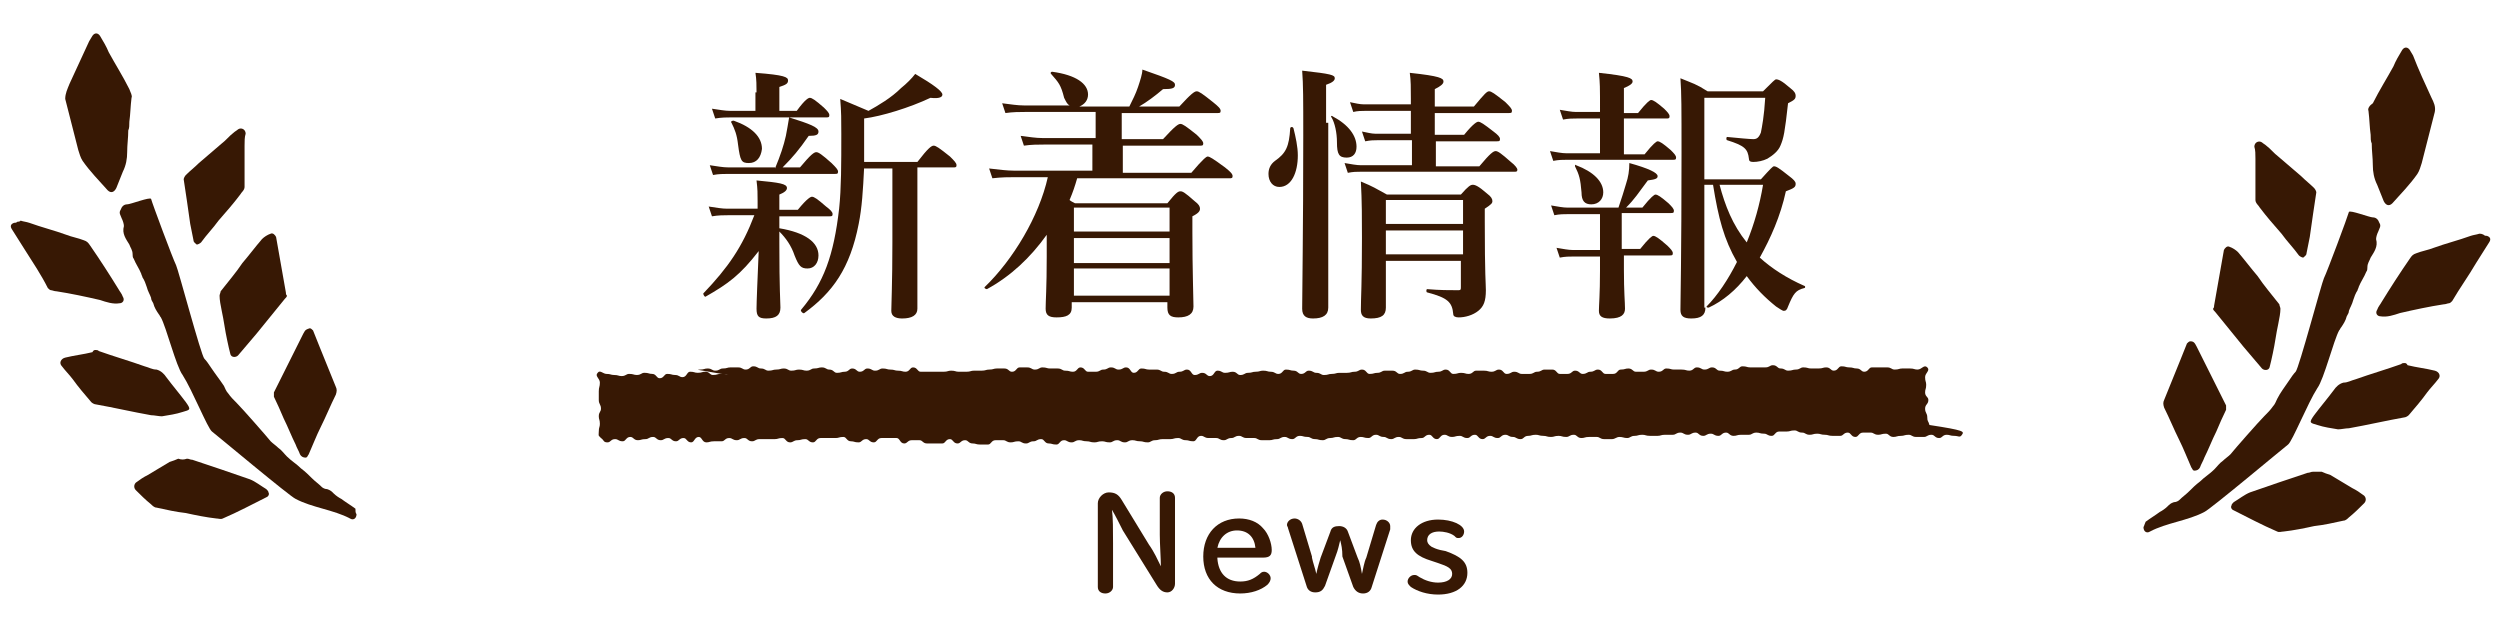 <?xml version="1.0" encoding="utf-8"?>
<!-- Generator: Adobe Illustrator 25.1.0, SVG Export Plug-In . SVG Version: 6.00 Build 0)  -->
<svg version="1.1" id="レイヤー_1" xmlns="http://www.w3.org/2000/svg" xmlns:xlink="http://www.w3.org/1999/xlink" x="0px"
	 y="0px" width="230px" height="57px" viewBox="0 0 230 57" style="enable-background:new 0 0 230 57;" xml:space="preserve">
<style type="text/css">
	.st0{fill:#371804;}
	.st1{fill:none;}
</style>
<g id="XMLID_5247_">
	<path id="XMLID_29_" class="st0" d="M71.7,22.4c0,4.3,0.1,5.4,0.1,5.9c0,0.7-0.4,1-1.3,1c-0.7,0-0.9-0.2-0.9-0.9
		c0-0.6,0.1-2.9,0.2-5.3c-1.7,2.2-2.8,3-4.9,4.2c-0.1,0-0.2-0.2-0.2-0.3c2.3-2.4,3.6-4.3,4.7-7.2H67c-0.4,0-0.9,0-1.5,0.1L65.2,19
		c0.7,0.1,1.2,0.2,1.7,0.2h2.8v-0.7c0-0.7,0-1.1-0.1-1.9c2.1,0.2,2.8,0.3,2.8,0.7c0,0.2-0.2,0.4-0.7,0.6v1.4h1.7
		c0.9-1.1,1.2-1.2,1.3-1.2c0.2,0,0.5,0.2,1.3,0.9c0.4,0.3,0.6,0.5,0.6,0.7s-0.1,0.2-0.3,0.2h-4.6V21c2.4,0.4,3.6,1.3,3.6,2.5
		c0,0.7-0.4,1.2-1,1.2s-0.8-0.2-1.2-1.2c-0.3-0.9-0.8-1.6-1.4-2.2V22.4z M71.3,15.5c0.5-1.2,0.8-2.1,1-3c0.1-0.5,0.2-1.1,0.3-1.7
		c1.9,0.6,2.7,0.9,2.7,1.3c0,0.3-0.2,0.4-0.9,0.4c-0.9,1.3-1.5,2-2.4,2.9h1.6c1-1.2,1.3-1.4,1.5-1.4c0.2,0,0.5,0.2,1.4,1
		c0.4,0.4,0.6,0.6,0.6,0.8s-0.1,0.2-0.3,0.2h-9.8c-0.4,0-0.9,0-1.4,0.1l-0.3-0.9c0.7,0.1,1.2,0.2,1.7,0.2H71.3z M69.6,8.5
		c0-0.6,0-1.2-0.1-1.8c2.7,0.2,3,0.4,3,0.7s-0.2,0.4-0.8,0.6v2.2h1.6c0.8-1.1,1.1-1.2,1.2-1.2c0.2,0,0.5,0.2,1.3,0.9
		c0.3,0.3,0.5,0.5,0.5,0.7c0,0.2-0.1,0.2-0.3,0.2h-8.7c-0.4,0-0.9,0-1.5,0.1l-0.3-0.9c0.7,0.1,1.2,0.2,1.7,0.2h2.3V8.5z M68.9,15
		c-0.7,0-0.8-0.2-1-1.7c-0.1-0.9-0.3-1.4-0.6-2c-0.1-0.1,0-0.2,0.2-0.2c1.7,0.6,2.6,1.5,2.6,2.6C70,14.5,69.6,15,68.9,15z
		 M79.5,15.4c-0.1,2.1-0.2,3.7-0.5,5.2c-0.8,4.1-2.4,6.3-5,8.2c-0.1,0.1-0.4-0.2-0.3-0.3c2.1-2.5,3-5,3.5-9.3
		c0.2-1.9,0.2-4.1,0.2-6.9c0-1.3,0-2-0.1-3.2c1.2,0.5,1.4,0.6,2.6,1.1C80.8,9.7,82,9,82.9,8.1c0.5-0.4,1-0.9,1.3-1.3
		c1.7,1,2.5,1.6,2.5,1.9c0,0.2-0.2,0.4-1.1,0.3c-1.9,0.9-4.5,1.7-6.1,1.9v0.6c0,1.3,0,2.4,0,3.4h4.9c1-1.3,1.3-1.5,1.5-1.5
		c0.2,0,0.5,0.2,1.5,1c0.4,0.4,0.6,0.6,0.6,0.8c0,0.2-0.1,0.2-0.3,0.2h-3.3v4.6c0,3.2,0,7.1,0,8.4c0,0.6-0.5,0.9-1.4,0.9
		c-0.6,0-1-0.2-1-0.7c0-0.6,0.1-2.5,0.1-6.3v-6.8H79.5z"/>
	<path id="XMLID_24_" class="st0" d="M100.8,13.3h-4.8c-0.5,0-1.1,0-1.8,0.1l-0.3-0.9c0.8,0.1,1.4,0.2,2,0.2h4.9v-2.4h-6.5
		c-0.5,0-1.1,0-1.8,0.1l-0.3-0.9c0.8,0.1,1.4,0.2,2,0.2h4.2c-0.2-0.1-0.3-0.3-0.5-0.7c-0.3-1.2-0.5-1.4-1.2-2.2
		c-0.1-0.1,0-0.2,0.1-0.2c2.2,0.3,3.3,1.1,3.3,2.1c0,0.5-0.3,0.9-0.8,1.1h4.6c0.3-0.6,0.6-1.2,0.8-1.8c0.2-0.6,0.4-1.2,0.4-1.6
		c2.6,0.9,3,1.1,3,1.4c0,0.3-0.2,0.4-1.1,0.4c-0.7,0.6-1.5,1.2-2.2,1.6h3.7c1.1-1.2,1.4-1.4,1.6-1.4c0.2,0,0.5,0.2,1.5,1
		c0.5,0.4,0.7,0.6,0.7,0.8s-0.1,0.2-0.3,0.2h-8.8v2.4h3.8c1.1-1.2,1.4-1.4,1.6-1.4c0.2,0,0.5,0.2,1.5,1c0.4,0.4,0.6,0.6,0.6,0.8
		c0,0.2-0.1,0.2-0.3,0.2h-7.1v2.5h6.3c1.1-1.3,1.4-1.5,1.5-1.5c0.2,0,0.5,0.2,1.6,1c0.5,0.4,0.7,0.6,0.7,0.8c0,0.2-0.1,0.2-0.3,0.2
		H99.1c-0.2,0.7-0.4,1.3-0.7,2c0.1,0.1,0.3,0.2,0.5,0.3h8.5c0.8-1,1-1.1,1.2-1.1c0.2,0,0.4,0.1,1.3,0.9c0.4,0.3,0.5,0.5,0.5,0.7
		c0,0.2-0.1,0.4-0.7,0.7v1.4c0,3.6,0.1,6.1,0.1,6.9c0,0.7-0.5,1-1.4,1c-0.7,0-1-0.2-1-0.9v-0.5h-8.8v0.5c0,0.7-0.5,0.9-1.4,0.9
		c-0.7,0-1-0.2-1-0.8c0-0.7,0.1-1.9,0.1-4.8v-2c-1.5,2.1-3.3,3.8-5.5,5c-0.1,0-0.3-0.1-0.2-0.2c2.6-2.5,5-6.5,5.8-10.1h-3
		c-0.6,0-1.2,0-2.1,0.1l-0.3-0.9c0.9,0.1,1.6,0.2,2.3,0.2h7.2V13.3z M107.6,19.1h-8.8v2.2h8.8V19.1z M107.6,21.9h-8.8v2.3h8.8V21.9z
		 M98.8,24.7v2.5h8.8v-2.5H98.8z"/>
	<path id="XMLID_16_" class="st0" d="M119.4,14.3c0,1.6-0.6,2.9-1.7,2.9c-0.6,0-1-0.5-1-1.2c0-0.5,0.2-0.9,0.6-1.2
		c1-0.7,1.3-1.3,1.4-3c0-0.1,0.2-0.2,0.3,0C119.2,12.6,119.4,13.5,119.4,14.3z M122.2,11.3c0,8.9,0,14.9,0,17c0,0.7-0.5,1-1.4,1
		c-0.6,0-1-0.2-1-0.9c0-1.4,0.1-7.2,0.1-15.9c0-3.4,0-4.7-0.1-6c2.7,0.3,3,0.4,3,0.7c0,0.2-0.2,0.4-0.8,0.6V11.3z M123.9,14.5
		c-0.7,0-0.9-0.3-0.9-1.4c0-0.9-0.2-1.8-0.5-2.3c-0.1-0.1,0-0.2,0.1-0.1c1.5,0.8,2.2,1.8,2.2,2.8C124.8,14.1,124.5,14.5,123.9,14.5z
		 M132.1,12.4h2.6c0.9-1.1,1.2-1.2,1.3-1.2c0.2,0,0.5,0.2,1.4,0.9c0.4,0.3,0.6,0.5,0.6,0.7c0,0.2-0.1,0.2-0.3,0.2h-5.6v2.3h4
		c1-1.2,1.3-1.4,1.5-1.4c0.2,0,0.5,0.2,1.4,1c0.4,0.3,0.6,0.6,0.6,0.7c0,0.2-0.1,0.2-0.3,0.2h-14.1c-0.4,0-0.7,0-1.2,0.1l-0.3-0.9
		c0.6,0.1,1.1,0.2,1.5,0.2h4.7v-2.3h-3.2c-0.3,0-0.6,0-1.1,0.1l-0.3-0.9c0.5,0.1,0.9,0.2,1.2,0.2h3.3v-2.1h-4.2
		c-0.3,0-0.7,0-1.1,0.1l-0.3-0.9c0.5,0.1,0.9,0.2,1.3,0.2h4.3V9.1c0-1,0-1.7-0.1-2.4c2.8,0.3,3.1,0.5,3.1,0.8c0,0.2-0.2,0.4-0.8,0.7
		v1.6h3.6c1-1.2,1.2-1.4,1.4-1.4c0.2,0,0.5,0.2,1.5,1c0.4,0.4,0.6,0.6,0.6,0.8c0,0.2-0.1,0.2-0.3,0.2h-6.8V12.4z M127.5,24
		c0,2.1,0,3.2,0,4.3c0,0.7-0.4,1-1.4,1c-0.7,0-0.9-0.3-0.9-0.8c0-1.1,0.1-2.3,0.1-6.6c0-1.7,0-3.4-0.1-5.2c1.2,0.5,1.3,0.6,2.4,1.2
		h6.8c0.7-0.8,0.9-0.9,1.1-0.9c0.2,0,0.5,0.1,1.3,0.8c0.4,0.3,0.5,0.5,0.5,0.7c0,0.2-0.1,0.3-0.7,0.7v1.2c0,5,0.1,5.7,0.1,6.3
		c0,1-0.2,1.5-0.7,1.9c-0.5,0.4-1.2,0.6-1.8,0.6c-0.3,0-0.5-0.1-0.5-0.3c-0.1-1.1-0.5-1.5-2.4-2c-0.1,0-0.1-0.3,0-0.3
		c1.2,0.1,2,0.1,2.9,0.1c0.2,0,0.2-0.1,0.2-0.3V24H127.5z M134.6,18.4h-7.1v2.2h7.1V18.4z M134.6,21.2h-7.1v2.2h7.1V21.2z"/>
	<path id="XMLID_10_" class="st0" d="M149.5,14.2h1.8c0.8-1,1.1-1.2,1.2-1.2c0.2,0,0.5,0.2,1.2,0.8c0.3,0.3,0.5,0.5,0.5,0.7
		c0,0.2-0.1,0.2-0.3,0.2h-9.7c-0.4,0-0.8,0-1.3,0.1l-0.3-0.9c0.6,0.1,1.1,0.2,1.5,0.2h3.1v-3.2h-2.1c-0.4,0-0.8,0-1.3,0.1l-0.3-0.9
		c0.6,0.1,1.1,0.2,1.5,0.2h2.2V8.9c0-0.5,0-1.3-0.1-2.2c2.8,0.3,3.1,0.5,3.1,0.8c0,0.2-0.3,0.4-0.8,0.6v2.3h1.3
		c0.8-1,1.1-1.2,1.2-1.2c0.2,0,0.5,0.2,1.2,0.8c0.3,0.3,0.5,0.5,0.5,0.7s-0.1,0.2-0.3,0.2h-3.9V14.2z M149.5,22.9h1.4
		c0.8-1,1.1-1.2,1.2-1.2c0.2,0,0.5,0.2,1.3,0.9c0.3,0.3,0.5,0.5,0.5,0.7s-0.1,0.2-0.3,0.2h-4.2v1.3c0,2.1,0.1,3,0.1,3.6
		c0,0.5-0.3,0.9-1.4,0.9c-0.7,0-1-0.2-1-0.7s0.1-1.5,0.1-3.7v-1.3h-2.4c-0.4,0-0.8,0-1.3,0.1l-0.3-0.9c0.6,0.1,1.1,0.2,1.5,0.2h2.5
		v-3.3h-2.9c-0.4,0-0.8,0-1.3,0.1l-0.3-0.9c0.6,0.1,1.1,0.2,1.5,0.2h4.7c0.3-0.9,0.5-1.5,0.7-2.2c0.2-0.6,0.3-1.2,0.3-1.9
		c1.8,0.5,2.6,0.9,2.6,1.2c0,0.2-0.1,0.3-0.9,0.4c-0.9,1.2-1.2,1.7-2,2.5h1.5c0.8-1,1.1-1.2,1.2-1.2c0.2,0,0.5,0.2,1.2,0.8
		c0.3,0.3,0.5,0.5,0.5,0.7s-0.1,0.2-0.3,0.2h-4.5V22.9z M146.4,18.8c-0.6,0-0.9-0.3-0.9-1.1c-0.1-1.2-0.2-1.6-0.6-2.4
		c0-0.1,0-0.2,0.1-0.1c1.6,0.6,2.5,1.5,2.5,2.5C147.5,18.3,147.1,18.8,146.4,18.8z M156.9,28.3c0,0.7-0.4,1-1.3,1
		c-0.7,0-1-0.2-1-0.8c0-0.6,0.1-5.1,0.1-14.4c0-4.2,0-5.5-0.1-6.9c1.2,0.5,1.4,0.5,2.5,1.2h5.1c0.9-0.9,1.1-1.1,1.2-1.1
		c0.2,0,0.5,0.1,1.3,0.8c0.4,0.3,0.5,0.5,0.5,0.7c0,0.3-0.1,0.4-0.7,0.7c-0.3,2.7-0.4,3.2-0.7,3.9c-0.2,0.5-0.7,0.9-1.2,1.2
		c-0.4,0.2-0.9,0.3-1.3,0.3c-0.3,0-0.4-0.1-0.4-0.3c-0.1-0.9-0.4-1.2-2-1.7c-0.1,0-0.1-0.3,0-0.3c1,0.1,2.1,0.2,2.4,0.2
		c0.3,0,0.5-0.1,0.7-0.6c0.1-0.5,0.3-1.5,0.4-3.2h-5.6v7.5h5.2c0.9-1,1.1-1.2,1.2-1.2c0.2,0,0.4,0.1,1.4,0.9
		c0.4,0.3,0.6,0.5,0.6,0.7c0,0.3-0.1,0.4-0.9,0.7c-0.5,2.3-1.4,4.3-2.4,6.1c1.1,1,2.5,1.9,4.1,2.6c0.1,0,0.1,0.2,0,0.2
		c-0.8,0.2-1,0.5-1.5,1.7c-0.1,0.3-0.2,0.4-0.4,0.4c-0.1,0-0.4-0.2-0.7-0.4c-1-0.8-1.9-1.7-2.7-2.8c-1,1.3-2.2,2.3-3.5,2.9
		c-0.1,0-0.2,0-0.2-0.1c1-1,2-2.5,2.8-4.1c-1.2-2.1-1.7-4-2.2-7.1h-0.8V28.3z M158.2,17c0.5,1.9,1.2,3.7,2.5,5.3
		c0.7-1.7,1.2-3.5,1.5-5.3H158.2z"/>
</g>
<g id="XMLID_5237_">
	<path id="XMLID_8_" class="st0" d="M102.3,46.9c0.1,0.7,0.1,1.9,0.1,3.1V54c0,0.3-0.3,0.6-0.7,0.6c-0.4,0-0.7-0.2-0.7-0.6v-7.7
		c0-0.5,0.5-1,1-1c0.6,0,0.9,0.2,1.2,0.7l2.5,4.1c0.5,0.7,0.8,1.4,1.1,2h0c0-0.7-0.1-2.1-0.1-2.9v-3.4c0-0.3,0.3-0.6,0.7-0.6
		c0.4,0,0.7,0.2,0.7,0.6v7.9c0,0.4-0.3,0.8-0.7,0.8c-0.4,0-0.7-0.2-1-0.7l-3.1-5C103,48.2,102.6,47.4,102.3,46.9L102.3,46.9z"/>
	<path id="XMLID_5_" class="st0" d="M112,51.4c0.1,1.3,0.8,2.1,2.1,2.1c0.7,0,1.2-0.2,1.8-0.7c0.1-0.1,0.2-0.2,0.4-0.2
		c0.3,0,0.6,0.3,0.6,0.6c0,0.2-0.1,0.4-0.3,0.6c-0.6,0.5-1.5,0.8-2.5,0.8c-2.1,0-3.4-1.3-3.4-3.4c0-2.1,1.3-3.5,3.3-3.5
		c0.9,0,1.7,0.3,2.2,0.9c0.5,0.5,0.8,1.4,0.8,2c0,0.5-0.2,0.7-0.8,0.7H112z M115.5,50.4c-0.1-1-0.7-1.6-1.7-1.6
		c-0.9,0-1.6,0.6-1.8,1.6H115.5z"/>
	<path id="XMLID_3_" class="st0" d="M123.3,49.7c-0.1,0.4-0.2,0.9-0.4,1.4l-1,2.8c-0.2,0.4-0.4,0.6-0.9,0.6c-0.4,0-0.7-0.2-0.8-0.6
		l-1.7-5.3c0-0.1-0.1-0.2-0.1-0.3c0-0.3,0.3-0.6,0.7-0.6c0.3,0,0.6,0.2,0.7,0.5l0.9,3l0,0.1c0.1,0.5,0.3,1,0.4,1.5h0
		c0.1-0.5,0.3-1.2,0.4-1.5l0.9-2.4c0.1-0.4,0.4-0.5,0.8-0.5c0.4,0,0.7,0.2,0.8,0.5l0.9,2.4c0.2,0.4,0.3,0.9,0.4,1.5h0
		c0.1-0.4,0.2-1.1,0.4-1.5l0.9-3c0.1-0.3,0.3-0.5,0.6-0.5c0.4,0,0.7,0.3,0.7,0.6c0,0.1,0,0.2,0,0.3l-1.7,5.3
		c-0.1,0.4-0.4,0.6-0.8,0.6c-0.4,0-0.7-0.2-0.9-0.6l-1-2.8C123.5,50.5,123.4,50.1,123.3,49.7L123.3,49.7z"/>
	<path id="XMLID_1_" class="st0" d="M133,50.7c1.4,0.5,2,1,2,2c0,1.2-1,2-2.7,2c-1,0-1.9-0.3-2.5-0.7c-0.2-0.2-0.3-0.3-0.3-0.5
		c0-0.3,0.3-0.6,0.6-0.6c0.2,0,0.2,0,0.5,0.2c0.5,0.3,1.1,0.5,1.7,0.5c0.8,0,1.3-0.3,1.3-0.8c0-0.5-0.4-0.7-1.3-1l-0.6-0.2
		c-1.3-0.4-1.9-0.9-1.9-1.9c0-1.1,1-1.9,2.5-1.9c1.3,0,2.4,0.5,2.4,1.1c0,0.3-0.2,0.6-0.5,0.6c-0.2,0-0.2,0-0.4-0.2
		c-0.4-0.3-1-0.4-1.4-0.4c-0.7,0-1.1,0.3-1.1,0.8c0,0.2,0.1,0.4,0.4,0.6c0.2,0.1,0.4,0.2,0.8,0.3L133,50.7z"/>
</g>
<g id="XMLID_1972_">
	<path id="XMLID_2792_" class="st0" d="M12.1,9c-0.1,0.8-0.1,1.5-0.2,2.2c0,0.3,0,0.6-0.1,0.8c0,0.7-0.1,1.3-0.1,2
		c0,0.6-0.1,1.2-0.4,1.8c-0.2,0.5-0.4,1-0.6,1.5c0,0,0,0,0,0c-0.2,0.4-0.5,0.5-0.8,0.2c-0.8-0.9-1.6-1.7-2.3-2.7
		c-0.2-0.3-0.3-0.7-0.4-1c-0.4-1.6-0.8-3.1-1.2-4.7C6,8.6,6.2,8.2,6.4,7.7C7,6.4,7.6,5.1,8.2,3.8c0.1-0.2,0.2-0.3,0.3-0.5
		c0.2-0.3,0.5-0.3,0.7,0c0.3,0.5,0.6,1,0.8,1.5c0.6,1.1,1.3,2.2,1.9,3.4C12,8.5,12.2,8.8,12.1,9z"/>
	<path id="XMLID_2791_" class="st0" d="M32.8,47.3c0,0.4-0.3,0.6-0.6,0.4c-1.5-0.8-3.5-1-5-1.8c-0.5-0.2-7.3-5.9-7.7-6.2
		c-0.4-0.3-1.8-3.8-2.7-5.2c-0.6-0.8-1.5-4.4-2-5.3c-0.1-0.1-0.1-0.2-0.2-0.3c-0.2-0.3-0.4-0.6-0.5-1c-0.1-0.2-0.2-0.3-0.2-0.5
		c-0.1-0.3-0.3-0.6-0.4-1c-0.1-0.3-0.2-0.6-0.4-0.9c0-0.1-0.1-0.2-0.1-0.3c-0.2-0.5-0.5-0.9-0.7-1.4c-0.1-0.1-0.1-0.3-0.1-0.4
		c0-0.4-0.2-0.6-0.3-0.9c-0.3-0.5-0.7-1-0.5-1.7c0-0.2-0.1-0.5-0.2-0.7c-0.1-0.3-0.3-0.5-0.1-0.8c0.1-0.3,0.3-0.5,0.6-0.5
		c0.3,0,2.1-0.7,2.2-0.5c0.1,0.4,2,5.5,2.3,6.1c0.2,0.4,2.3,8.3,2.6,8.6c0.2,0.2,0.4,0.5,0.6,0.8c0.4,0.6,0.8,1.1,1.2,1.7
		c0.1,0.2,0.2,0.5,0.4,0.7c0.2,0.3,0.5,0.6,0.8,0.9c0.5,0.5,2.7,3,3.1,3.5c0.2,0.2,0.5,0.4,0.7,0.6c0.3,0.2,0.5,0.5,0.8,0.8
		c0.4,0.4,0.9,0.7,1.3,1.1c0.4,0.3,0.7,0.6,1,0.9c0.3,0.3,0.6,0.5,0.9,0.8c0.1,0.1,0.3,0.2,0.5,0.2c0.3,0.1,0.4,0.2,0.6,0.4
		c0.2,0.2,0.5,0.4,0.7,0.5c0.4,0.3,0.9,0.6,1.3,0.9C32.7,47,32.7,47.2,32.8,47.3z"/>
	<path id="XMLID_2789_" class="st0" d="M17.2,42.2c0.2,0,0.3,0.1,0.5,0.1c1.8,0.6,3.6,1.2,5.3,1.8c0.5,0.2,1,0.6,1.5,0.9
		c0.1,0.1,0.2,0.2,0.2,0.3c0.1,0.2,0,0.3-0.1,0.4c-1.4,0.7-2.7,1.4-4.1,2c-0.2,0.1-0.4,0-0.6,0c-0.9-0.1-1.9-0.3-2.8-0.5
		c-0.9-0.1-1.8-0.3-2.7-0.5c-0.2,0-0.4-0.2-0.5-0.3c-0.5-0.4-1-0.9-1.4-1.3c-0.2-0.2-0.2-0.5,0-0.7c0.4-0.3,0.7-0.5,1.1-0.7
		c0.7-0.4,1.3-0.8,2-1.2c0.3-0.1,0.6-0.2,0.8-0.3C16.7,42.3,16.9,42.3,17.2,42.2C17.2,42.2,17.2,42.2,17.2,42.2z"/>
	<path id="XMLID_2785_" class="st0" d="M8.8,32.2c0.1,0,0.2,0,0.3,0.1c1.4,0.5,2.8,0.9,4.2,1.4c0.4,0.1,0.7,0.3,1.1,0.3
		c0.4,0.1,0.7,0.4,0.9,0.7c0.6,0.8,1.2,1.5,1.8,2.3c0.5,0.7,0.4,0.7-0.3,0.9c-0.6,0.2-1.3,0.3-1.9,0.4c-0.3,0-0.7-0.1-1-0.1
		c-1.7-0.3-3.4-0.7-5.1-1c-0.1,0-0.3-0.1-0.4-0.2c-0.6-0.7-1.2-1.4-1.7-2.1c-0.3-0.4-0.7-0.8-1-1.2c-0.3-0.3-0.1-0.7,0.3-0.8
		c0.8-0.2,1.7-0.3,2.5-0.5C8.6,32.2,8.7,32.2,8.8,32.2C8.8,32.2,8.8,32.2,8.8,32.2z"/>
	<path id="XMLID_2784_" class="st0" d="M1.9,20.3c0.3,0.1,0.5,0.1,0.8,0.2c1.1,0.4,2.3,0.7,3.4,1.1c0.5,0.2,1.1,0.3,1.6,0.5
		c0.3,0.1,0.4,0.2,0.6,0.5c0.9,1.3,1.8,2.7,2.6,4c0.1,0.2,0.3,0.4,0.4,0.7c0.2,0.3,0,0.6-0.3,0.6c-0.6,0.1-1.2-0.1-1.8-0.3
		c-1.3-0.3-2.7-0.6-4-0.8c-0.2,0-0.4-0.1-0.5-0.1c-0.1,0-0.2-0.1-0.3-0.2C3.8,25.3,3,24.1,2.3,23c-0.4-0.6-0.8-1.3-1.2-1.9
		c-0.2-0.3-0.1-0.5,0.2-0.6c0.1,0,0.2,0,0.3-0.1C1.7,20.4,1.8,20.4,1.9,20.3C1.9,20.3,1.9,20.3,1.9,20.3z"/>
	<path id="XMLID_2783_" class="st0" d="M26.4,27.2c0,0.1-0.1,0.2-0.2,0.3c-0.9,1.1-1.7,2.1-2.6,3.2c-0.6,0.7-1.1,1.3-1.7,2
		c-0.2,0.2-0.6,0.2-0.7-0.1c-0.1-0.4-0.2-0.8-0.3-1.3c-0.2-0.9-0.3-1.8-0.5-2.7c-0.1-0.5-0.2-1-0.2-1.4c0-0.1,0.1-0.3,0.1-0.4
		c0.7-0.9,1.4-1.7,2-2.6c0.6-0.7,1.2-1.5,1.8-2.2c0.2-0.2,0.5-0.4,0.8-0.5c0.2-0.1,0.4,0.1,0.5,0.3c0.3,1.7,0.6,3.4,0.9,5.1
		C26.3,27,26.3,27.1,26.4,27.2z"/>
	<path id="XMLID_1975_" class="st0" d="M28.5,30.2c0.1,0,0.2,0.1,0.3,0.2c0.2,0.5,0.4,1,0.6,1.5c0.5,1.2,1,2.5,1.5,3.7
		c0.1,0.2,0.1,0.4,0,0.7c-0.5,1-0.9,2-1.4,3c-0.4,0.8-0.7,1.6-1.1,2.5c-0.1,0.1-0.1,0.3-0.3,0.3c-0.2,0-0.4-0.1-0.5-0.3
		c-0.1-0.3-0.3-0.6-0.4-0.9c-0.4-0.8-0.7-1.6-1.1-2.4c-0.3-0.7-0.6-1.4-0.9-2c0-0.1,0-0.3,0-0.4c0.9-1.8,1.8-3.6,2.7-5.4
		C28.1,30.3,28.2,30.3,28.5,30.2z"/>
	<path id="XMLID_1973_" class="st0" d="M22.5,13.4c0,1.3,0,2.6,0,3.8c0,0.3-0.3,0.5-0.4,0.7c-0.6,0.8-1.3,1.6-2,2.4
		c-0.5,0.7-1.1,1.3-1.6,2c-0.1,0.1-0.3,0.2-0.4,0.2c-0.1-0.1-0.3-0.2-0.3-0.4c-0.1-0.5-0.2-1-0.3-1.5c-0.1-0.7-0.2-1.4-0.3-2.1
		c-0.1-0.7-0.2-1.3-0.3-2c0-0.1,0.1-0.3,0.2-0.4c0.4-0.4,0.8-0.7,1.2-1.1c0.7-0.6,1.4-1.2,2.1-1.8c0.4-0.3,0.7-0.7,1.1-1
		c0.1-0.1,0.3-0.2,0.4-0.3c0.3-0.2,0.7,0,0.7,0.4C22.5,12.6,22.5,13,22.5,13.4C22.5,13.4,22.5,13.4,22.5,13.4z"/>
</g>
<g id="XMLID_582_">
	<path id="XMLID_1342_" class="st0" d="M217.9,10.2c0.1,0.8,0.1,1.5,0.2,2.2c0,0.3,0,0.6,0.1,0.8c0,0.7,0.1,1.3,0.1,2
		c0,0.6,0.1,1.2,0.4,1.8c0.2,0.5,0.4,1,0.6,1.5c0,0,0,0,0,0c0.2,0.4,0.5,0.5,0.8,0.2c0.8-0.9,1.6-1.7,2.3-2.7c0.2-0.3,0.3-0.7,0.4-1
		c0.4-1.6,0.8-3.1,1.2-4.7c0.1-0.5-0.1-0.9-0.3-1.3c-0.6-1.3-1.2-2.6-1.7-3.9c-0.1-0.2-0.2-0.3-0.3-0.5c-0.2-0.3-0.5-0.3-0.7,0
		c-0.3,0.5-0.6,1-0.8,1.5c-0.6,1.1-1.3,2.2-1.9,3.4C218,9.7,217.8,10,217.9,10.2z"/>
	<path id="XMLID_1153_" class="st0" d="M197.2,48.5c0,0.4,0.3,0.6,0.6,0.4c1.5-0.8,3.5-1,5-1.8c0.5-0.2,7.3-5.9,7.7-6.2
		c0.4-0.3,1.8-3.8,2.7-5.2c0.6-0.8,1.5-4.4,2-5.3c0.1-0.1,0.1-0.2,0.2-0.3c0.2-0.3,0.4-0.6,0.5-1c0.1-0.2,0.2-0.3,0.2-0.5
		c0.1-0.3,0.3-0.6,0.4-1c0.1-0.3,0.2-0.6,0.4-0.9c0-0.1,0.1-0.2,0.1-0.3c0.2-0.5,0.5-0.9,0.7-1.4c0.1-0.1,0.1-0.3,0.1-0.4
		c0-0.4,0.2-0.6,0.3-0.9c0.3-0.5,0.7-1,0.5-1.7c0-0.2,0.1-0.5,0.2-0.7c0.1-0.3,0.3-0.5,0.1-0.8c-0.1-0.3-0.3-0.5-0.6-0.5
		c-0.3,0-2.1-0.7-2.2-0.5c-0.1,0.4-2,5.5-2.3,6.1c-0.2,0.4-2.3,8.3-2.6,8.6c-0.2,0.2-0.4,0.5-0.6,0.8c-0.4,0.6-0.8,1.1-1.1,1.7
		c-0.1,0.2-0.2,0.5-0.4,0.7c-0.2,0.3-0.5,0.6-0.8,0.9c-0.5,0.5-2.7,3-3.1,3.5c-0.2,0.2-0.5,0.4-0.7,0.6c-0.3,0.2-0.5,0.5-0.8,0.8
		c-0.4,0.4-0.9,0.7-1.3,1.1c-0.4,0.3-0.7,0.6-1,0.9c-0.3,0.3-0.6,0.5-0.9,0.8c-0.1,0.1-0.3,0.2-0.5,0.2c-0.3,0.1-0.4,0.2-0.6,0.4
		c-0.2,0.2-0.5,0.4-0.7,0.5c-0.4,0.3-0.9,0.6-1.3,0.9C197.3,48.2,197.3,48.3,197.2,48.5z"/>
	<path id="XMLID_1077_" class="st0" d="M212.8,43.4c-0.2,0-0.3,0.1-0.5,0.1c-1.8,0.6-3.6,1.2-5.3,1.8c-0.5,0.2-1,0.6-1.5,0.9
		c-0.1,0.1-0.2,0.2-0.2,0.3c-0.1,0.2,0,0.3,0.1,0.4c1.4,0.7,2.7,1.4,4.1,2c0.2,0.1,0.4,0,0.6,0c0.9-0.1,1.9-0.3,2.8-0.5
		c0.9-0.1,1.8-0.3,2.7-0.5c0.2,0,0.4-0.2,0.5-0.3c0.5-0.4,1-0.9,1.4-1.3c0.2-0.2,0.2-0.5,0-0.7c-0.4-0.3-0.7-0.5-1.1-0.7
		c-0.7-0.4-1.3-0.8-2-1.2c-0.3-0.1-0.6-0.2-0.8-0.3C213.3,43.4,213.1,43.4,212.8,43.4C212.8,43.4,212.8,43.4,212.8,43.4z"/>
	<path id="XMLID_917_" class="st0" d="M221.2,33.4c-0.1,0-0.2,0-0.3,0.1c-1.4,0.5-2.8,0.9-4.2,1.4c-0.4,0.1-0.7,0.3-1.1,0.3
		c-0.4,0.1-0.7,0.4-0.9,0.7c-0.6,0.8-1.2,1.5-1.8,2.3c-0.5,0.7-0.4,0.7,0.3,0.9c0.6,0.2,1.3,0.3,1.9,0.4c0.3,0,0.7-0.1,1-0.1
		c1.7-0.3,3.4-0.7,5.1-1c0.1,0,0.3-0.1,0.4-0.2c0.6-0.7,1.2-1.4,1.7-2.1c0.3-0.4,0.7-0.8,1-1.2c0.3-0.3,0.1-0.7-0.3-0.8
		c-0.8-0.2-1.7-0.3-2.5-0.5C221.4,33.4,221.3,33.4,221.2,33.4C221.2,33.4,221.2,33.4,221.2,33.4z"/>
	<path id="XMLID_756_" class="st0" d="M228.1,21.5c-0.3,0.1-0.5,0.1-0.8,0.2c-1.1,0.4-2.3,0.7-3.4,1.1c-0.5,0.2-1.1,0.3-1.6,0.5
		c-0.3,0.1-0.4,0.2-0.6,0.5c-0.9,1.3-1.8,2.7-2.6,4c-0.1,0.2-0.3,0.4-0.4,0.7c-0.2,0.3,0,0.6,0.3,0.6c0.6,0.1,1.2-0.1,1.8-0.3
		c1.3-0.3,2.7-0.6,4-0.8c0.2,0,0.4-0.1,0.5-0.1c0.1,0,0.2-0.1,0.3-0.2c0.7-1.2,1.5-2.3,2.2-3.5c0.4-0.6,0.8-1.3,1.2-1.9
		c0.2-0.3,0.1-0.5-0.2-0.6c-0.1,0-0.2,0-0.3-0.1C228.3,21.5,228.2,21.5,228.1,21.5C228.1,21.5,228.1,21.5,228.1,21.5z"/>
	<path id="XMLID_739_" class="st0" d="M203.6,28.4c0,0.1,0.1,0.2,0.2,0.3c0.9,1.1,1.7,2.1,2.6,3.2c0.6,0.7,1.1,1.3,1.7,2
		c0.2,0.2,0.6,0.2,0.7-0.1c0.1-0.4,0.2-0.8,0.3-1.3c0.2-0.9,0.3-1.8,0.5-2.7c0.1-0.5,0.2-1,0.2-1.4c0-0.1-0.1-0.3-0.1-0.4
		c-0.7-0.9-1.4-1.7-2-2.6c-0.6-0.7-1.2-1.5-1.8-2.2c-0.2-0.2-0.5-0.4-0.8-0.5c-0.2-0.1-0.4,0.1-0.5,0.3c-0.3,1.7-0.6,3.4-0.9,5.1
		C203.7,28.2,203.7,28.3,203.6,28.4z"/>
	<path id="XMLID_728_" class="st0" d="M201.5,31.4c-0.1,0-0.2,0.1-0.3,0.2c-0.2,0.5-0.4,1-0.6,1.5c-0.5,1.2-1,2.5-1.5,3.7
		c-0.1,0.2-0.1,0.4,0,0.7c0.5,1,0.9,2,1.4,3c0.4,0.8,0.7,1.6,1.1,2.5c0.1,0.1,0.1,0.3,0.3,0.3c0.2,0,0.4-0.1,0.5-0.3
		c0.1-0.3,0.3-0.6,0.4-0.9c0.4-0.8,0.7-1.6,1.1-2.4c0.3-0.7,0.6-1.4,0.9-2c0-0.1,0-0.3,0-0.4c-0.9-1.8-1.8-3.6-2.7-5.4
		C201.9,31.5,201.8,31.4,201.5,31.4z"/>
	<path id="XMLID_723_" class="st0" d="M207.5,14.6c0,1.3,0,2.6,0,3.8c0,0.3,0.3,0.5,0.4,0.7c0.6,0.8,1.3,1.6,2,2.4
		c0.5,0.7,1.1,1.3,1.6,2c0.1,0.1,0.3,0.2,0.4,0.2c0.1-0.1,0.3-0.2,0.3-0.4c0.1-0.5,0.2-1,0.3-1.5c0.1-0.7,0.2-1.4,0.3-2.1
		c0.1-0.7,0.2-1.3,0.3-2c0-0.1-0.1-0.3-0.2-0.4c-0.4-0.4-0.8-0.7-1.2-1.1c-0.7-0.6-1.4-1.2-2.1-1.8c-0.4-0.3-0.7-0.7-1.1-1
		c-0.1-0.1-0.3-0.2-0.4-0.3c-0.3-0.2-0.7,0-0.7,0.4C207.5,13.8,207.5,14.2,207.5,14.6C207.5,14.6,207.5,14.6,207.5,14.6z"/>
</g>
<path id="XMLID_1132_" class="st0" d="M180.5,40c-0.2,0.3-0.3,0.1-0.7,0.1c-0.4,0-0.4-0.1-0.7-0.1c-0.4,0-0.4,0.3-0.7,0.3
	c-0.4,0-0.4-0.3-0.7-0.3c-0.4,0-0.4,0.2-0.7,0.2c-0.4,0-0.4,0-0.7,0c-0.4,0-0.4-0.2-0.7-0.2c-0.4,0-0.4,0.1-0.7,0.1
	c-0.4,0-0.4,0.1-0.7,0.1c-0.4,0-0.4-0.3-0.7-0.3c-0.4,0-0.4,0.1-0.7,0.1c-0.4,0-0.4-0.2-0.7-0.2c-0.4,0-0.4,0-0.7,0
	c-0.4,0-0.4,0.4-0.7,0.4c-0.4,0-0.4-0.4-0.7-0.4c-0.4,0-0.4,0.3-0.7,0.3c-0.4,0-0.4,0-0.7,0c-0.4,0-0.4-0.1-0.7-0.1
	c-0.4,0-0.4-0.1-0.7-0.1c-0.4,0-0.4,0.1-0.7,0.1c-0.4,0-0.4-0.2-0.7-0.2c-0.4,0-0.4-0.2-0.7-0.2c-0.4,0-0.4,0.1-0.7,0.1
	c-0.4,0-0.4,0-0.7,0c-0.4,0-0.4,0.4-0.7,0.4c-0.4,0-0.4-0.2-0.7-0.2c-0.4,0-0.4-0.1-0.7-0.1c-0.4,0-0.4,0.2-0.7,0.2
	c-0.4,0-0.4,0-0.7,0c-0.4,0-0.4,0.1-0.7,0.1c-0.4,0-0.4-0.3-0.7-0.3c-0.4,0-0.4,0.3-0.7,0.3c-0.4,0-0.4-0.2-0.7-0.2
	c-0.4,0-0.4,0.2-0.7,0.2c-0.4,0-0.4-0.3-0.7-0.3c-0.4,0-0.4,0.2-0.7,0.2c-0.4,0-0.4-0.2-0.7-0.2c-0.4,0-0.4,0.2-0.7,0.2
	c-0.4,0-0.4,0-0.7,0c-0.4,0-0.4,0.1-0.7,0.1c-0.4,0-0.4,0-0.7,0c-0.4,0-0.4-0.1-0.7-0.1c-0.4,0-0.4,0.1-0.7,0.1
	c-0.4,0-0.4,0.2-0.7,0.2s-0.4-0.1-0.7-0.1s-0.4,0.2-0.7,0.2c-0.4,0-0.4,0-0.7,0c-0.4,0-0.4-0.2-0.7-0.2c-0.4,0-0.4,0-0.7,0
	c-0.4,0-0.4,0.1-0.7,0.1c-0.4,0-0.4-0.3-0.7-0.3c-0.4,0-0.4,0.2-0.7,0.2c-0.4,0-0.4-0.1-0.7-0.1c-0.4,0-0.4,0.1-0.7,0.1
	c-0.4,0-0.4-0.1-0.7-0.1c-0.4,0-0.4-0.1-0.7-0.1c-0.4,0-0.4,0.1-0.7,0.1c-0.4,0-0.4,0.3-0.7,0.3c-0.4,0-0.4-0.2-0.7-0.2
	c-0.4,0-0.4-0.2-0.7-0.2c-0.4,0-0.4,0.3-0.7,0.3c-0.4,0-0.4-0.2-0.7-0.2c-0.4,0-0.4,0.3-0.7,0.3c-0.4,0-0.4-0.4-0.7-0.4
	c-0.4,0-0.4,0.3-0.7,0.3c-0.4,0-0.4-0.2-0.7-0.2c-0.4,0-0.4,0.1-0.7,0.1c-0.4,0-0.4-0.2-0.7-0.2c-0.4,0-0.4,0.4-0.7,0.4
	c-0.4,0-0.4-0.4-0.7-0.4c-0.4,0-0.4,0.3-0.7,0.3c-0.4,0-0.4,0.1-0.7,0.1c-0.4,0-0.4,0-0.7,0c-0.4,0-0.4-0.2-0.7-0.2
	c-0.4,0-0.4,0.2-0.7,0.2c-0.4,0-0.4-0.2-0.7-0.2c-0.4,0-0.4-0.2-0.7-0.2c-0.4,0-0.4,0.3-0.7,0.3c-0.4,0-0.4-0.1-0.7-0.1
	c-0.4,0-0.4,0.3-0.7,0.3c-0.4,0-0.4-0.1-0.7-0.1c-0.4,0-0.4-0.2-0.7-0.2c-0.4,0-0.4,0.1-0.7,0.1c-0.4,0-0.4,0.2-0.7,0.2
	c-0.4,0-0.4-0.1-0.7-0.1c-0.4,0-0.4-0.2-0.7-0.2c-0.4,0-0.4-0.1-0.7-0.1c-0.4,0-0.4,0.3-0.7,0.3c-0.4,0-0.4-0.2-0.7-0.2
	c-0.4,0-0.4,0.2-0.7,0.2c-0.4,0-0.4,0.1-0.7,0.1c-0.4,0-0.4,0-0.7,0c-0.4,0-0.4-0.2-0.7-0.2c-0.4,0-0.4,0-0.7,0
	c-0.4,0-0.4-0.2-0.7-0.2c-0.4,0-0.4,0.2-0.7,0.2c-0.4,0-0.4,0.2-0.7,0.2c-0.4,0-0.4-0.2-0.7-0.2c-0.4,0-0.4,0-0.7,0
	c-0.4,0-0.4-0.2-0.7-0.2c-0.4,0-0.4,0.5-0.7,0.5c-0.4,0-0.4-0.1-0.7-0.1c-0.4,0-0.4-0.2-0.7-0.2c-0.4,0-0.4,0.1-0.7,0.1
	c-0.4,0-0.4,0-0.7,0c-0.4,0-0.4,0.1-0.7,0.1c-0.4,0-0.4,0.2-0.7,0.2c-0.4,0-0.4-0.1-0.7-0.1c-0.4,0-0.4-0.1-0.7-0.1
	c-0.4,0-0.4,0.2-0.7,0.2c-0.4,0-0.4-0.2-0.7-0.2c-0.4,0-0.4,0.2-0.7,0.2c-0.4,0-0.4-0.1-0.7-0.1c-0.4,0-0.4,0.1-0.7,0.1
	c-0.4,0-0.4-0.1-0.7-0.1c-0.4,0-0.4-0.1-0.7-0.1c-0.4,0-0.4,0.2-0.7,0.2c-0.4,0-0.4-0.2-0.7-0.2c-0.4,0-0.4,0.4-0.7,0.4
	c-0.4,0-0.4-0.1-0.7-0.1c-0.4,0-0.4-0.4-0.7-0.4c-0.4,0-0.4,0.2-0.7,0.2c-0.4,0-0.4,0.2-0.7,0.2c-0.4,0-0.4-0.2-0.7-0.2
	c-0.4,0-0.4,0.1-0.7,0.1c-0.4,0-0.4-0.2-0.7-0.2c-0.4,0-0.4,0-0.7,0c-0.4,0-0.4,0.4-0.7,0.4c-0.4,0-0.4,0-0.7,0
	c-0.4,0-0.4-0.1-0.7-0.1c-0.4,0-0.4-0.3-0.7-0.3c-0.4,0-0.4,0.3-0.7,0.3c-0.4,0-0.4-0.4-0.7-0.4c-0.4,0-0.4,0.4-0.7,0.4
	c-0.4,0-0.4,0-0.7,0c-0.4,0-0.4,0-0.7,0c-0.4,0-0.4-0.3-0.7-0.3c-0.4,0-0.4,0-0.7,0c-0.4,0-0.4,0.3-0.7,0.3c-0.4,0-0.4-0.5-0.7-0.5
	c-0.4,0-0.4,0-0.7,0c-0.4,0-0.4,0-0.7,0c-0.4,0-0.4,0.4-0.7,0.4c-0.4,0-0.4-0.3-0.7-0.3c-0.4,0-0.4,0.3-0.7,0.3
	c-0.4,0-0.4-0.1-0.7-0.1c-0.4,0-0.4-0.4-0.7-0.4c-0.4,0-0.4,0.1-0.7,0.1c-0.4,0-0.4,0-0.7,0c-0.4,0-0.4,0-0.7,0
	c-0.4,0-0.4,0.4-0.7,0.4c-0.4,0-0.4-0.3-0.7-0.3c-0.4,0-0.4,0.1-0.7,0.1c-0.4,0-0.4,0.2-0.7,0.2c-0.4,0-0.4-0.4-0.7-0.4
	c-0.4,0-0.4,0.1-0.7,0.1c-0.4,0-0.4,0-0.7,0c-0.4,0-0.4,0-0.7,0c-0.4,0-0.4,0.2-0.7,0.2c-0.4,0-0.4-0.3-0.7-0.3
	c-0.4,0-0.4,0.2-0.7,0.2c-0.4,0-0.4-0.2-0.7-0.2c-0.4,0-0.4,0.3-0.7,0.3c-0.4,0-0.4,0-0.7,0c-0.4,0-0.4,0.1-0.7,0.1
	c-0.4,0-0.4-0.5-0.7-0.5c-0.4,0-0.4,0.5-0.7,0.5c-0.4,0-0.4-0.4-0.7-0.4c-0.4,0-0.4,0.3-0.7,0.3c-0.4,0-0.4-0.3-0.7-0.3
	c-0.4,0-0.4,0.2-0.7,0.2c-0.4,0-0.4-0.3-0.7-0.3c-0.4,0-0.4,0.2-0.7,0.2c-0.4,0-0.4,0.1-0.7,0.1c-0.4,0-0.4-0.3-0.7-0.3
	c-0.4,0-0.4,0.4-0.7,0.4c-0.4,0-0.4-0.2-0.7-0.2c-0.4,0-0.4,0.3-0.7,0.3c-0.4,0-0.3-0.2-0.6-0.4c-0.3-0.3-0.2-0.2-0.2-0.6
	c0-0.4,0.1-0.4,0.1-0.7c0-0.4-0.1-0.4-0.1-0.7c0-0.4,0.2-0.4,0.2-0.7c0-0.4-0.2-0.4-0.2-0.8c0-0.4,0-0.4,0-0.8
	c0-0.4,0.1-0.4,0.1-0.8c0-0.4-0.5-0.6-0.2-0.9c0.2-0.3,0.5,0.1,0.8,0.1c0.4,0,0.4,0.1,0.7,0.1c0.4,0,0.4,0.1,0.7,0.1
	c0.4,0,0.4-0.2,0.7-0.2c0.4,0,0.4,0.1,0.7,0.1c0.4,0,0.4-0.2,0.7-0.2c0.4,0,0.4,0.1,0.7,0.1c0.4,0,0.4,0.4,0.7,0.4
	c0.4,0,0.4-0.4,0.7-0.4c0.4,0,0.4,0.1,0.7,0.1c0.4,0,0.4,0.2,0.7,0.2c0.4,0,0.4-0.5,0.7-0.5c0.4,0,0.4,0.1,0.7,0.1
	c0.4,0,0.4-0.1,0.7-0.1c0.4,0,0.4,0.3,0.7,0.3c0.4,0,0.4-0.1,0.7-0.1c0.4,0,0.4,0.1,0.7,0.1C64,34,64,34,64.4,34
	c0.4,0,0.4-0.1,0.7-0.1c0.4,0,0.4,0.2,0.7,0.2c0.4,0,0.4-0.2,0.7-0.2c0.4,0,0.4-0.1,0.7-0.1c0.4,0,0.4,0,0.7,0
	c0.4,0,0.4,0.2,0.7,0.2c0.4,0,0.4-0.3,0.7-0.3c0.4,0,0.4,0.2,0.7,0.2c0.4,0,0.4,0.2,0.7,0.2c0.4,0,0.4-0.1,0.7-0.1
	c0.4,0,0.4-0.1,0.7-0.1c0.4,0,0.4,0.2,0.7,0.2c0.4,0,0.4-0.1,0.7-0.1c0.4,0,0.4,0.1,0.7,0.1c0.4,0,0.4-0.2,0.7-0.2
	c0.4,0,0.4-0.1,0.7-0.1c0.4,0,0.4,0.2,0.7,0.2c0.4,0,0.4,0.3,0.7,0.3c0.4,0,0.4-0.1,0.7-0.1c0.4,0,0.4-0.3,0.7-0.3
	c0.4,0,0.4,0.3,0.7,0.3c0.4,0,0.4-0.3,0.7-0.3c0.4,0,0.4,0.2,0.7,0.2c0.4,0,0.4-0.2,0.7-0.2c0.4,0,0.4,0.1,0.7,0.1
	c0.4,0,0.4,0.1,0.7,0.1c0.4,0,0.4,0.1,0.7,0.1c0.4,0,0.4-0.4,0.7-0.4c0.4,0,0.4,0.4,0.7,0.4c0.4,0,0.4,0,0.7,0c0.4,0,0.4,0,0.7,0
	c0.4,0,0.4,0,0.7,0c0.4,0,0.4-0.1,0.7-0.1c0.4,0,0.4,0.1,0.7,0.1c0.4,0,0.4,0,0.7,0c0.4,0,0.4-0.1,0.7-0.1c0.4,0,0.4,0,0.7,0
	c0.4,0,0.4-0.1,0.7-0.1c0.4,0,0.4-0.1,0.7-0.1c0.4,0,0.4,0,0.7,0c0.4,0,0.4,0.3,0.7,0.3c0.4,0,0.4-0.4,0.7-0.4c0.4,0,0.4,0,0.7,0
	c0.4,0,0.4,0.2,0.7,0.2c0.4,0,0.4-0.2,0.7-0.2c0.4,0,0.4,0.1,0.7,0.1c0.4,0,0.4,0,0.7,0c0.4,0,0.4,0.2,0.7,0.2
	c0.4,0,0.4,0.1,0.7,0.1c0.4,0,0.4-0.4,0.7-0.4c0.4,0,0.4,0.4,0.7,0.4c0.4,0,0.4,0,0.7,0c0.4,0,0.4-0.2,0.7-0.2
	c0.4,0,0.4-0.2,0.7-0.2c0.4,0,0.4,0.2,0.7,0.2c0.4,0,0.4-0.2,0.7-0.2c0.4,0,0.4,0.5,0.7,0.5c0.4,0,0.4-0.4,0.7-0.4
	c0.4,0,0.4,0.1,0.7,0.1c0.4,0,0.4,0,0.7,0c0.4,0,0.4,0.2,0.7,0.2c0.4,0,0.4,0.2,0.7,0.2c0.4,0,0.4-0.2,0.7-0.2
	c0.4,0,0.4-0.2,0.7-0.2c0.4,0,0.4,0.5,0.7,0.5c0.4,0,0.4-0.2,0.7-0.2c0.4,0,0.4,0.3,0.7,0.3c0.4,0,0.4-0.5,0.7-0.5
	c0.4,0,0.4,0.2,0.7,0.2c0.4,0,0.4-0.1,0.7-0.1c0.4,0,0.4,0.3,0.7,0.3c0.4,0,0.4-0.2,0.7-0.2c0.4,0,0.4-0.1,0.7-0.1
	c0.4,0,0.4-0.1,0.7-0.1c0.4,0,0.4,0.1,0.7,0.1c0.4,0,0.4,0.2,0.7,0.2c0.4,0,0.4-0.4,0.7-0.4c0.4,0,0.4,0.1,0.7,0.1
	c0.4,0,0.4,0.3,0.7,0.3c0.4,0,0.4-0.3,0.7-0.3c0.4,0,0.4,0.2,0.7,0.2c0.4,0,0.4,0.2,0.7,0.2c0.4,0,0.4-0.1,0.7-0.1
	c0.4,0,0.4-0.1,0.7-0.1c0.4,0,0.4,0,0.7,0c0.4,0,0.4-0.1,0.7-0.1c0.4,0,0.4-0.2,0.7-0.2c0.4,0,0.4,0.4,0.7,0.4
	c0.4,0,0.4-0.1,0.7-0.1c0.4,0,0.4-0.2,0.7-0.2c0.4,0,0.4,0,0.7,0c0.4,0,0.4,0.3,0.7,0.3c0.4,0,0.4-0.2,0.7-0.2
	c0.4,0,0.4-0.2,0.7-0.2c0.4,0,0.4,0.1,0.7,0.1c0.4,0,0.4,0.2,0.7,0.2c0.4,0,0.4-0.1,0.7-0.1c0.4,0,0.4-0.2,0.7-0.2
	c0.4,0,0.4,0.4,0.7,0.4c0.4,0,0.4-0.1,0.7-0.1c0.4,0,0.4,0.1,0.7,0.1c0.4,0,0.4-0.3,0.7-0.3c0.4,0,0.4,0,0.7,0
	c0.4,0,0.4,0.1,0.7,0.1c0.4,0,0.4-0.2,0.7-0.2c0.4,0,0.4,0.4,0.7,0.4c0.4,0,0.4-0.2,0.7-0.2c0.4,0,0.4,0.2,0.7,0.2
	c0.4,0,0.4,0,0.7,0c0.4,0,0.4-0.2,0.7-0.2c0.4,0,0.4-0.2,0.7-0.2c0.4,0,0.4,0,0.7,0c0.4,0,0.4,0.4,0.7,0.4c0.4,0,0.4,0,0.7,0
	c0.4,0,0.4-0.3,0.7-0.3c0.4,0,0.4,0.3,0.7,0.3c0.4,0,0.4-0.2,0.7-0.2c0.4,0,0.4-0.2,0.7-0.2c0.4,0,0.4,0.4,0.7,0.4
	c0.4,0,0.4,0,0.7,0c0.4,0,0.4-0.4,0.7-0.4c0.4,0,0.4-0.1,0.7-0.1c0.4,0,0.4,0.3,0.7,0.3c0.4,0,0.4,0,0.7,0c0.4,0,0.4-0.2,0.7-0.2
	c0.4,0,0.4,0.2,0.7,0.2c0.4,0,0.4-0.3,0.7-0.3c0.4,0,0.4,0.1,0.7,0.1c0.4,0,0.4,0,0.7,0c0.4,0,0.4,0.1,0.7,0.1
	c0.4,0,0.4-0.3,0.7-0.3c0.4,0,0.4,0.2,0.7,0.2c0.4,0,0.4-0.2,0.7-0.2c0.4,0,0.4,0.3,0.7,0.3c0.4,0,0.4,0.1,0.7,0.1
	c0.4,0,0.4-0.2,0.7-0.2c0.4,0,0.4-0.3,0.7-0.3c0.4,0,0.4,0.1,0.7,0.1c0.4,0,0.4,0,0.7,0c0.4,0,0.4,0,0.7,0c0.4,0,0.4-0.2,0.7-0.2
	c0.4,0,0.4,0.3,0.7,0.3c0.4,0,0.4,0.2,0.7,0.2c0.4,0,0.4-0.1,0.7-0.1c0.4,0,0.4-0.2,0.7-0.2c0.4,0,0.4,0.1,0.7,0.1
	c0.4,0,0.4,0,0.7,0c0.4,0,0.4-0.1,0.7-0.1c0.4,0,0.4,0.3,0.7,0.3c0.4,0,0.4-0.4,0.7-0.4c0.4,0,0.4,0.1,0.7,0.1
	c0.4,0,0.4,0.1,0.7,0.1c0.4,0,0.4,0.3,0.7,0.3c0.4,0,0.4-0.4,0.7-0.4c0.4,0,0.4,0,0.7,0c0.4,0,0.4,0,0.7,0c0.4,0,0.4,0.2,0.7,0.2
	c0.4,0,0.4-0.1,0.7-0.1c0.4,0,0.4,0,0.7,0c0.4,0,0.4,0.1,0.7,0.1c0.4,0,0.6-0.5,0.9-0.2c0.3,0.3-0.2,0.5-0.2,0.9
	c0,0.4,0.1,0.4,0.1,0.7c0,0.4-0.1,0.4-0.1,0.7c0,0.4,0.3,0.4,0.3,0.7c0,0.4-0.3,0.4-0.3,0.8c0,0.4,0.2,0.4,0.2,0.8
	c0,0.4,0.1,0.3,0.2,0.7C180.8,39.6,180.7,39.7,180.5,40z"/>
<rect id="XMLID_729_" class="st1" width="230" height="57"/>
</svg>
